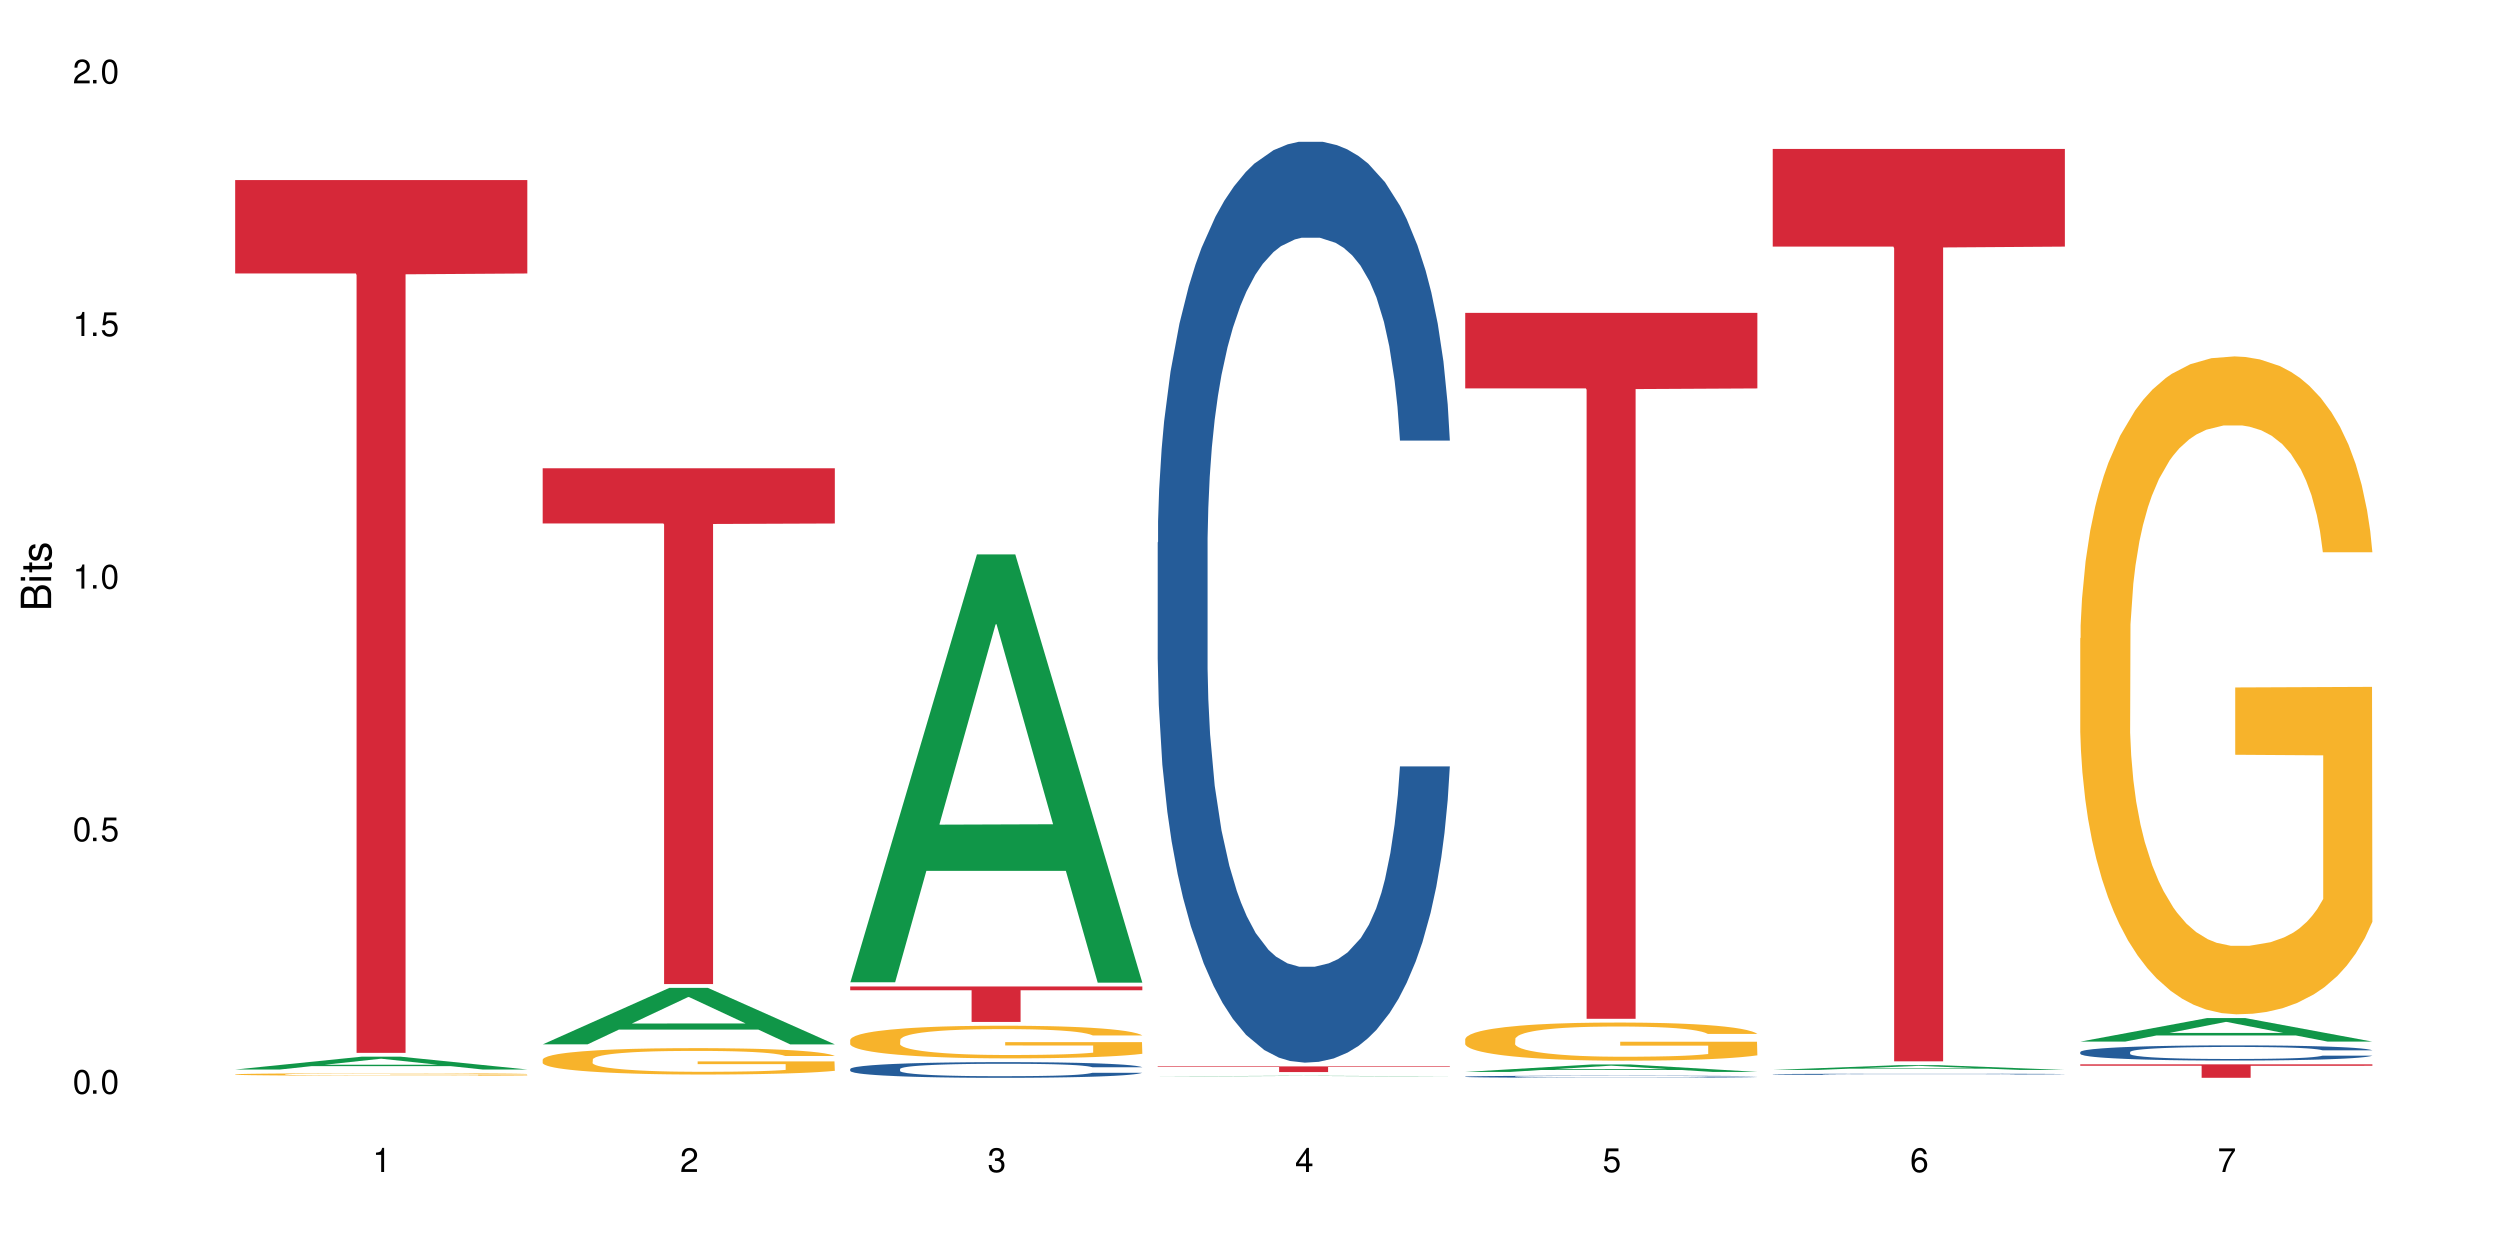 <?xml version="1.0" encoding="UTF-8"?>
<svg xmlns="http://www.w3.org/2000/svg" xmlns:xlink="http://www.w3.org/1999/xlink" width="720" height="360" viewBox="0 0 720 360">
<defs>
<g>
<g id="glyph-0-0">
</g>
<g id="glyph-0-1">
<path d="M 2.641 -6.938 C 2 -6.938 1.422 -6.656 1.078 -6.172 C 0.641 -5.562 0.406 -4.641 0.406 -3.359 C 0.406 -1.016 1.188 0.219 2.641 0.219 C 4.078 0.219 4.859 -1.016 4.859 -3.297 C 4.859 -4.641 4.656 -5.547 4.203 -6.172 C 3.844 -6.656 3.281 -6.938 2.641 -6.938 Z M 2.641 -6.188 C 3.547 -6.188 4 -5.25 4 -3.375 C 4 -1.406 3.562 -0.484 2.625 -0.484 C 1.734 -0.484 1.281 -1.438 1.281 -3.344 C 1.281 -5.25 1.734 -6.188 2.641 -6.188 Z M 2.641 -6.188 "/>
</g>
<g id="glyph-0-2">
<path d="M 1.828 -1 L 0.828 -1 L 0.828 0 L 1.828 0 Z M 1.828 -1 "/>
</g>
<g id="glyph-0-3">
<path d="M 4.562 -6.797 L 1.062 -6.797 L 0.547 -3.094 L 1.328 -3.094 C 1.719 -3.562 2.047 -3.734 2.578 -3.734 C 3.484 -3.734 4.062 -3.109 4.062 -2.094 C 4.062 -1.125 3.484 -0.531 2.578 -0.531 C 1.828 -0.531 1.375 -0.906 1.188 -1.672 L 0.328 -1.672 C 0.453 -1.109 0.547 -0.844 0.75 -0.594 C 1.125 -0.078 1.828 0.219 2.594 0.219 C 3.969 0.219 4.922 -0.781 4.922 -2.219 C 4.922 -3.562 4.031 -4.484 2.719 -4.484 C 2.25 -4.484 1.859 -4.359 1.469 -4.062 L 1.734 -5.969 L 4.562 -5.969 Z M 4.562 -6.797 "/>
</g>
<g id="glyph-0-4">
<path d="M 2.484 -4.938 L 2.484 0 L 3.328 0 L 3.328 -6.938 L 2.766 -6.938 C 2.469 -5.875 2.281 -5.734 0.984 -5.562 L 0.984 -4.938 Z M 2.484 -4.938 "/>
</g>
<g id="glyph-0-5">
<path d="M 4.859 -0.828 L 1.281 -0.828 C 1.359 -1.406 1.672 -1.781 2.5 -2.281 L 3.469 -2.828 C 4.406 -3.344 4.906 -4.062 4.906 -4.906 C 4.906 -5.484 4.672 -6.031 4.266 -6.406 C 3.859 -6.766 3.375 -6.938 2.719 -6.938 C 1.859 -6.938 1.219 -6.625 0.844 -6.031 C 0.609 -5.672 0.5 -5.234 0.484 -4.531 L 1.328 -4.531 C 1.359 -5.016 1.406 -5.281 1.531 -5.516 C 1.75 -5.938 2.188 -6.203 2.703 -6.203 C 3.469 -6.203 4.031 -5.641 4.031 -4.891 C 4.031 -4.344 3.719 -3.859 3.125 -3.516 L 2.234 -3 C 0.812 -2.172 0.406 -1.531 0.328 -0.016 L 4.859 -0.016 Z M 4.859 -0.828 "/>
</g>
<g id="glyph-0-6">
<path d="M 2.125 -3.188 L 2.578 -3.188 C 3.5 -3.188 3.984 -2.766 3.984 -1.922 C 3.984 -1.062 3.469 -0.531 2.594 -0.531 C 1.656 -0.531 1.203 -1 1.156 -2.016 L 0.312 -2.016 C 0.344 -1.453 0.438 -1.094 0.609 -0.781 C 0.953 -0.109 1.625 0.219 2.547 0.219 C 3.953 0.219 4.859 -0.625 4.859 -1.938 C 4.859 -2.828 4.516 -3.297 3.703 -3.594 C 4.344 -3.844 4.656 -4.328 4.656 -5.031 C 4.656 -6.219 3.875 -6.938 2.578 -6.938 C 1.203 -6.938 0.484 -6.172 0.453 -4.703 L 1.297 -4.703 C 1.312 -5.125 1.344 -5.359 1.453 -5.578 C 1.641 -5.969 2.062 -6.203 2.594 -6.203 C 3.344 -6.203 3.797 -5.75 3.797 -5 C 3.797 -4.516 3.609 -4.219 3.25 -4.047 C 3.016 -3.953 2.703 -3.922 2.125 -3.906 Z M 2.125 -3.188 "/>
</g>
<g id="glyph-0-7">
<path d="M 3.141 -1.672 L 3.141 0 L 3.984 0 L 3.984 -1.672 L 4.984 -1.672 L 4.984 -2.438 L 3.984 -2.438 L 3.984 -6.938 L 3.359 -6.938 L 0.266 -2.578 L 0.266 -1.672 Z M 3.141 -2.438 L 1 -2.438 L 3.141 -5.5 Z M 3.141 -2.438 "/>
</g>
<g id="glyph-0-8">
<path d="M 4.781 -5.125 C 4.609 -6.266 3.891 -6.938 2.844 -6.938 C 2.094 -6.938 1.422 -6.578 1.031 -5.953 C 0.594 -5.266 0.406 -4.422 0.406 -3.172 C 0.406 -2 0.578 -1.25 0.984 -0.641 C 1.359 -0.078 1.953 0.219 2.703 0.219 C 3.984 0.219 4.922 -0.75 4.922 -2.094 C 4.922 -3.375 4.062 -4.281 2.844 -4.281 C 2.172 -4.281 1.641 -4.031 1.281 -3.516 C 1.281 -5.234 1.828 -6.188 2.797 -6.188 C 3.391 -6.188 3.797 -5.797 3.938 -5.125 Z M 2.734 -3.531 C 3.547 -3.531 4.062 -2.953 4.062 -2.031 C 4.062 -1.156 3.484 -0.531 2.703 -0.531 C 1.922 -0.531 1.328 -1.188 1.328 -2.078 C 1.328 -2.938 1.906 -3.531 2.734 -3.531 Z M 2.734 -3.531 "/>
</g>
<g id="glyph-0-9">
<path d="M 4.984 -6.797 L 0.438 -6.797 L 0.438 -5.969 L 4.109 -5.969 C 2.5 -3.656 1.828 -2.234 1.328 0 L 2.219 0 C 2.594 -2.172 3.453 -4.047 4.984 -6.094 Z M 4.984 -6.797 "/>
</g>
<g id="glyph-1-0">
</g>
<g id="glyph-1-1">
<path d="M 0 -0.953 L 0 -4.891 C 0 -5.719 -0.234 -6.344 -0.734 -6.797 C -1.188 -7.234 -1.812 -7.469 -2.5 -7.469 C -3.547 -7.469 -4.188 -7 -4.625 -5.875 C -4.984 -6.688 -5.625 -7.094 -6.531 -7.094 C -7.172 -7.094 -7.734 -6.859 -8.141 -6.391 C -8.562 -5.922 -8.75 -5.344 -8.75 -4.5 L -8.75 -0.953 Z M -4.984 -2.062 L -7.766 -2.062 L -7.766 -4.219 C -7.766 -4.844 -7.688 -5.203 -7.453 -5.5 C -7.219 -5.812 -6.859 -5.969 -6.375 -5.969 C -5.891 -5.969 -5.531 -5.812 -5.297 -5.5 C -5.062 -5.203 -4.984 -4.844 -4.984 -4.219 Z M -0.984 -2.062 L -4 -2.062 L -4 -4.781 C -4 -5.766 -3.438 -6.359 -2.484 -6.359 C -1.547 -6.359 -0.984 -5.766 -0.984 -4.781 Z M -0.984 -2.062 "/>
</g>
<g id="glyph-1-2">
<path d="M -6.281 -1.797 L -6.281 -0.797 L 0 -0.797 L 0 -1.797 Z M -8.75 -1.797 L -8.75 -0.797 L -7.484 -0.797 L -7.484 -1.797 Z M -8.75 -1.797 "/>
</g>
<g id="glyph-1-3">
<path d="M -6.281 -3.047 L -6.281 -2.016 L -8.016 -2.016 L -8.016 -1.016 L -6.281 -1.016 L -6.281 -0.172 L -5.469 -0.172 L -5.469 -1.016 L -0.719 -1.016 C -0.078 -1.016 0.281 -1.453 0.281 -2.234 C 0.281 -2.5 0.25 -2.719 0.188 -3.047 L -0.641 -3.047 C -0.609 -2.906 -0.594 -2.766 -0.594 -2.562 C -0.594 -2.141 -0.719 -2.016 -1.156 -2.016 L -5.469 -2.016 L -5.469 -3.047 Z M -6.281 -3.047 "/>
</g>
<g id="glyph-1-4">
<path d="M -4.531 -5.25 C -5.766 -5.25 -6.469 -4.422 -6.469 -2.969 C -6.469 -1.516 -5.719 -0.562 -4.547 -0.562 C -3.562 -0.562 -3.094 -1.062 -2.734 -2.562 L -2.516 -3.484 C -2.344 -4.188 -2.094 -4.469 -1.641 -4.469 C -1.047 -4.469 -0.641 -3.875 -0.641 -3 C -0.641 -2.453 -0.797 -2 -1.062 -1.75 C -1.25 -1.594 -1.422 -1.531 -1.875 -1.469 L -1.875 -0.406 C -0.422 -0.453 0.281 -1.266 0.281 -2.922 C 0.281 -4.5 -0.5 -5.516 -1.719 -5.516 C -2.656 -5.516 -3.172 -4.984 -3.469 -3.734 L -3.703 -2.766 C -3.891 -1.953 -4.156 -1.609 -4.594 -1.609 C -5.188 -1.609 -5.547 -2.125 -5.547 -2.938 C -5.547 -3.75 -5.203 -4.172 -4.531 -4.203 Z M -4.531 -5.25 "/>
</g>
</g>
</defs>
<rect x="-72" y="-36" width="864" height="432" fill="rgb(100%, 100%, 100%)" fill-opacity="1"/>
<path fill-rule="nonzero" fill="rgb(6.275%, 58.824%, 28.235%)" fill-opacity="1" d="M 67.73 308.016 L 67.82 308.016 L 104.227 304.316 L 115.281 304.316 L 151.867 308.02 L 139.012 308.02 L 129.844 307.055 L 89.664 307.055 L 80.676 308.016 L 67.73 308.016 L 93.527 306.652 L 126.156 306.652 L 109.887 304.922 L 109.707 304.918 L 109.527 304.93 L 93.438 306.652 L 93.527 306.652 Z M 67.73 308.016 "/>
<path fill-rule="nonzero" fill="rgb(96.863%, 70.196%, 16.863%)" fill-opacity="1" d="M 67.73 309.41 L 67.832 309.406 L 67.832 309.395 L 68.242 309.367 L 69.27 309.324 L 70.605 309.293 L 72.039 309.266 L 72.965 309.254 L 74.504 309.234 L 75.836 309.219 L 79.223 309.188 L 83.531 309.16 L 85.891 309.148 L 88.559 309.141 L 92.355 309.125 L 94.102 309.121 L 99.438 309.113 L 105.488 309.105 L 112.16 309.102 L 115.238 309.105 L 119.441 309.105 L 125.188 309.113 L 128.473 309.121 L 131.039 309.125 L 133.707 309.137 L 136.988 309.148 L 140.066 309.164 L 142.527 309.18 L 144.992 309.199 L 147.043 309.219 L 148.789 309.242 L 150.328 309.27 L 151.25 309.293 L 151.867 309.316 L 137.605 309.316 L 136.785 309.293 L 135.859 309.273 L 134.32 309.254 L 132.781 309.238 L 131.242 309.227 L 128.371 309.207 L 125.906 309.199 L 122.828 309.188 L 119.855 309.184 L 116.469 309.18 L 108.977 309.18 L 104.055 309.184 L 101.18 309.188 L 99.129 309.191 L 96.254 309.203 L 94.512 309.211 L 93.484 309.215 L 90.406 309.234 L 88.355 309.254 L 87.227 309.266 L 85.789 309.285 L 84.762 309.305 L 83.633 309.328 L 83.02 309.348 L 82.199 309.395 L 82.094 309.512 L 82.402 309.535 L 83.02 309.562 L 83.84 309.586 L 85.07 309.609 L 86.301 309.629 L 88.457 309.652 L 90.305 309.672 L 91.742 309.684 L 94.512 309.699 L 95.641 309.707 L 98.309 309.719 L 101.078 309.727 L 104.465 309.734 L 107.027 309.738 L 111.133 309.742 L 116.363 309.742 L 122.52 309.738 L 126.422 309.73 L 129.09 309.727 L 130.832 309.723 L 132.988 309.715 L 134.527 309.707 L 135.961 309.703 L 137.707 309.691 L 137.707 309.535 L 112.363 309.535 L 112.363 309.461 L 151.762 309.461 L 151.867 309.715 L 149.711 309.734 L 147.043 309.75 L 144.48 309.762 L 141.812 309.773 L 138.016 309.785 L 134.938 309.793 L 130.215 309.805 L 125.906 309.809 L 121.395 309.812 L 117.391 309.816 L 112.672 309.816 L 108.465 309.812 L 103.949 309.809 L 100.359 309.805 L 97.074 309.797 L 93.793 309.789 L 89.688 309.777 L 87.02 309.766 L 81.48 309.734 L 79.016 309.719 L 75.734 309.688 L 73.988 309.668 L 72.348 309.648 L 71.117 309.625 L 69.988 309.605 L 69.168 309.582 L 68.348 309.555 L 67.938 309.531 L 67.73 309.508 Z M 67.73 309.41 "/>
<path fill-rule="nonzero" fill="rgb(83.922%, 15.686%, 22.353%)" fill-opacity="1" d="M 67.73 51.855 L 151.867 51.855 L 151.867 78.762 L 116.801 79 L 116.801 303.234 L 102.695 303.234 L 102.695 79.234 L 102.488 78.762 L 67.73 78.762 Z M 67.73 51.855 "/>
<path fill-rule="nonzero" fill="rgb(6.275%, 58.824%, 28.235%)" fill-opacity="1" d="M 156.293 300.766 L 156.383 300.75 L 192.789 284.5 L 203.844 284.5 L 240.43 300.781 L 227.574 300.781 L 218.406 296.531 L 178.227 296.531 L 169.238 300.766 L 156.293 300.766 L 182.094 294.773 L 214.723 294.758 L 198.453 287.16 L 198.273 287.145 L 198.094 287.191 L 182.004 294.758 L 182.094 294.773 Z M 156.293 300.766 "/>
<path fill-rule="nonzero" fill="rgb(96.863%, 70.196%, 16.863%)" fill-opacity="1" d="M 156.293 305.121 L 156.398 305.113 L 156.398 304.973 L 156.809 304.66 L 157.832 304.23 L 159.168 303.879 L 160.605 303.598 L 161.527 303.453 L 163.066 303.246 L 164.398 303.094 L 167.785 302.781 L 172.094 302.488 L 174.457 302.363 L 177.121 302.246 L 180.918 302.113 L 182.664 302.066 L 188 301.953 L 194.051 301.887 L 200.723 301.863 L 203.801 301.871 L 208.008 301.898 L 213.754 301.977 L 217.035 302.043 L 219.602 302.113 L 222.27 302.203 L 225.551 302.344 L 228.629 302.508 L 231.094 302.676 L 233.555 302.883 L 235.605 303.105 L 237.352 303.348 L 238.891 303.641 L 239.812 303.883 L 240.43 304.125 L 226.168 304.125 L 225.348 303.883 L 224.422 303.695 L 222.883 303.469 L 221.344 303.301 L 219.805 303.168 L 216.934 302.988 L 214.473 302.879 L 211.395 302.781 L 208.418 302.719 L 205.031 302.676 L 202.98 302.664 L 197.543 302.664 L 192.617 302.711 L 189.742 302.766 L 187.691 302.82 L 184.816 302.926 L 183.074 303.008 L 182.047 303.066 L 178.969 303.281 L 176.918 303.473 L 175.789 303.605 L 174.352 303.816 L 173.328 304 L 172.199 304.281 L 171.582 304.488 L 170.762 304.961 L 170.66 306.207 L 170.965 306.473 L 171.582 306.758 L 172.402 307.008 L 173.633 307.27 L 174.867 307.473 L 177.02 307.742 L 178.867 307.922 L 180.305 308.043 L 183.074 308.23 L 184.203 308.293 L 186.871 308.418 L 189.641 308.512 L 193.027 308.598 L 195.59 308.637 L 199.695 308.672 L 204.93 308.672 L 211.086 308.633 L 214.984 308.574 L 217.652 308.52 L 219.395 308.473 L 221.551 308.395 L 223.09 308.324 L 224.527 308.25 L 226.27 308.133 L 226.27 306.473 L 200.926 306.465 L 200.926 305.688 L 240.328 305.68 L 240.43 308.395 L 238.273 308.582 L 235.605 308.762 L 233.043 308.902 L 230.375 309.02 L 226.578 309.152 L 223.5 309.234 L 218.781 309.332 L 214.473 309.395 L 209.957 309.438 L 205.953 309.457 L 201.234 309.465 L 197.027 309.449 L 192.512 309.41 L 188.922 309.352 L 185.641 309.285 L 182.355 309.191 L 178.25 309.047 L 175.582 308.93 L 172.812 308.785 L 170.043 308.609 L 167.582 308.422 L 165.938 308.277 L 164.297 308.109 L 162.555 307.902 L 160.91 307.668 L 159.68 307.453 L 158.551 307.207 L 157.73 306.98 L 156.91 306.668 L 156.5 306.418 L 156.293 306.203 Z M 156.293 305.121 "/>
<path fill-rule="nonzero" fill="rgb(83.922%, 15.686%, 22.353%)" fill-opacity="1" d="M 156.293 134.863 L 240.43 134.863 L 240.43 150.766 L 205.363 150.906 L 205.363 283.418 L 191.258 283.418 L 191.258 151.043 L 191.051 150.766 L 156.293 150.766 Z M 156.293 134.863 "/>
<path fill-rule="nonzero" fill="rgb(6.275%, 58.824%, 28.235%)" fill-opacity="1" d="M 244.859 282.895 L 244.949 282.781 L 281.352 159.676 L 292.41 159.676 L 328.992 283.012 L 316.141 283.012 L 306.969 250.816 L 266.789 250.816 L 257.801 282.895 L 244.859 282.895 L 270.656 237.5 L 303.285 237.383 L 287.016 179.828 L 286.836 179.711 L 286.656 180.059 L 270.566 237.383 L 270.656 237.5 Z M 244.859 282.895 "/>
<path fill-rule="nonzero" fill="rgb(14.51%, 36.078%, 60%)" fill-opacity="1" d="M 244.859 307.863 L 244.961 307.859 L 244.961 307.762 L 245.27 307.602 L 245.988 307.406 L 246.703 307.27 L 248.551 307.027 L 251.117 306.789 L 253.785 306.609 L 255.734 306.5 L 257.477 306.418 L 261.48 306.266 L 264.043 306.188 L 266.816 306.117 L 270.199 306.047 L 272.664 306.008 L 278.203 305.941 L 282.309 305.91 L 285.488 305.898 L 292.363 305.898 L 296.469 305.914 L 299.441 305.938 L 302.727 305.969 L 305.496 306.008 L 310.32 306.098 L 314.629 306.211 L 316.578 306.277 L 319.656 306.406 L 322.016 306.531 L 323.656 306.637 L 325.504 306.789 L 327.145 306.977 L 328.379 307.188 L 328.992 307.363 L 314.629 307.363 L 313.91 307.199 L 313.09 307.07 L 311.551 306.902 L 310.012 306.781 L 307.855 306.664 L 305.906 306.586 L 303.238 306.504 L 300.879 306.457 L 298.418 306.418 L 296.059 306.395 L 291.543 306.371 L 286.309 306.371 L 284.359 306.379 L 280.359 306.41 L 278.203 306.441 L 275.125 306.496 L 272.973 306.551 L 270.406 306.633 L 268.66 306.703 L 266.508 306.812 L 264.969 306.906 L 263.223 307.043 L 262.199 307.145 L 261.273 307.262 L 260.453 307.398 L 259.84 307.543 L 259.426 307.695 L 259.223 307.844 L 259.223 308.484 L 259.426 308.633 L 259.941 308.805 L 261.273 309.055 L 263.223 309.273 L 265.48 309.449 L 267.637 309.57 L 268.867 309.629 L 270.508 309.695 L 273.074 309.777 L 276.77 309.859 L 278.922 309.895 L 282.207 309.926 L 285.59 309.941 L 290.105 309.941 L 294.109 309.926 L 296.773 309.906 L 299.547 309.875 L 303.344 309.805 L 305.703 309.738 L 307.754 309.66 L 309.293 309.582 L 310.32 309.516 L 311.859 309.387 L 313.09 309.246 L 314.012 309.102 L 314.629 308.961 L 328.992 308.961 L 328.379 309.125 L 327.453 309.289 L 326.531 309.406 L 325.094 309.551 L 323.453 309.68 L 321.094 309.824 L 319.145 309.918 L 316.578 310.023 L 314.219 310.102 L 311.652 310.172 L 307.855 310.254 L 305.395 310.293 L 302.727 310.332 L 299.547 310.363 L 295.543 310.395 L 291.234 310.41 L 287.234 310.414 L 282.926 310.406 L 279.742 310.391 L 275.535 310.352 L 270.305 310.277 L 266.508 310.199 L 263.531 310.121 L 260.965 310.039 L 258.094 309.926 L 254.398 309.746 L 252.145 309.605 L 250.605 309.488 L 248.859 309.328 L 247.629 309.184 L 246.191 308.953 L 245.164 308.66 L 244.859 308.434 Z M 244.859 307.863 "/>
<path fill-rule="nonzero" fill="rgb(96.863%, 70.196%, 16.863%)" fill-opacity="1" d="M 244.859 299.438 L 244.961 299.426 L 244.961 299.254 L 245.371 298.867 L 246.398 298.336 L 247.73 297.898 L 249.168 297.555 L 250.09 297.375 L 251.629 297.113 L 252.965 296.926 L 256.348 296.539 L 260.66 296.18 L 263.02 296.023 L 265.688 295.879 L 269.484 295.715 L 271.227 295.652 L 276.562 295.516 L 282.617 295.43 L 289.285 295.406 L 292.363 295.414 L 296.57 295.449 L 302.316 295.543 L 305.598 295.629 L 308.164 295.715 L 310.832 295.824 L 314.117 295.996 L 317.195 296.203 L 319.656 296.41 L 322.117 296.668 L 324.172 296.941 L 325.914 297.246 L 327.453 297.605 L 328.379 297.906 L 328.992 298.207 L 314.73 298.207 L 313.91 297.906 L 312.988 297.676 L 311.449 297.391 L 309.91 297.184 L 308.371 297.02 L 305.496 296.797 L 303.035 296.66 L 299.957 296.539 L 296.98 296.461 L 293.594 296.41 L 291.543 296.395 L 286.105 296.395 L 281.18 296.453 L 278.309 296.523 L 276.254 296.59 L 273.383 296.719 L 271.637 296.824 L 270.613 296.891 L 267.535 297.156 L 265.48 297.398 L 264.352 297.562 L 262.918 297.82 L 261.891 298.051 L 260.762 298.395 L 260.145 298.652 L 259.324 299.238 L 259.223 300.785 L 259.531 301.113 L 260.145 301.465 L 260.965 301.773 L 262.199 302.102 L 263.43 302.352 L 265.582 302.684 L 267.43 302.91 L 268.867 303.055 L 271.637 303.285 L 272.766 303.363 L 275.434 303.52 L 278.203 303.641 L 281.59 303.742 L 284.156 303.793 L 288.258 303.836 L 293.492 303.836 L 299.648 303.785 L 303.547 303.715 L 306.215 303.648 L 307.961 303.586 L 310.113 303.492 L 311.652 303.406 L 313.09 303.312 L 314.832 303.168 L 314.832 301.113 L 289.492 301.102 L 289.492 300.141 L 328.891 300.133 L 328.992 303.492 L 326.84 303.727 L 324.172 303.949 L 321.605 304.121 L 318.938 304.266 L 315.141 304.43 L 312.062 304.531 L 307.344 304.652 L 303.035 304.73 L 298.52 304.781 L 294.52 304.809 L 289.797 304.816 L 285.59 304.801 L 281.078 304.746 L 277.484 304.68 L 274.203 304.594 L 270.918 304.48 L 266.816 304.301 L 264.148 304.156 L 261.379 303.973 L 258.605 303.758 L 256.145 303.527 L 254.504 303.348 L 252.859 303.141 L 251.117 302.883 L 249.477 302.59 L 248.242 302.324 L 247.113 302.023 L 246.293 301.738 L 245.473 301.352 L 245.062 301.043 L 244.859 300.777 Z M 244.859 299.438 "/>
<path fill-rule="nonzero" fill="rgb(83.922%, 15.686%, 22.353%)" fill-opacity="1" d="M 244.859 284.094 L 328.992 284.094 L 328.992 285.188 L 293.93 285.199 L 293.93 294.32 L 279.82 294.32 L 279.82 285.207 L 279.617 285.188 L 244.859 285.188 Z M 244.859 284.094 "/>
<path fill-rule="nonzero" fill="rgb(6.275%, 58.824%, 28.235%)" fill-opacity="1" d="M 333.422 309.996 L 333.512 309.996 L 369.914 309.832 L 380.973 309.832 L 417.555 309.996 L 404.703 309.996 L 395.535 309.953 L 355.355 309.953 L 346.363 309.996 L 333.422 309.996 L 359.219 309.938 L 391.848 309.938 L 375.578 309.859 L 375.219 309.859 L 359.129 309.938 L 359.219 309.938 Z M 333.422 309.996 "/>
<path fill-rule="nonzero" fill="rgb(14.51%, 36.078%, 60%)" fill-opacity="1" d="M 333.422 156.227 L 333.523 155.984 L 333.523 150.168 L 333.832 140.953 L 334.551 129.316 L 335.27 121.316 L 337.113 107.016 L 339.68 93.195 L 342.348 82.527 L 344.297 76.227 L 346.043 71.375 L 350.043 62.406 L 352.609 57.801 L 355.379 53.68 L 358.766 49.559 L 361.227 47.133 L 366.766 43.254 L 370.871 41.559 L 374.051 40.832 L 380.926 40.832 L 385.031 41.801 L 388.008 43.012 L 391.289 44.953 L 394.059 47.133 L 398.883 52.469 L 403.191 59.254 L 405.141 63.133 L 408.219 70.648 L 410.578 77.922 L 412.223 84.227 L 414.066 93.195 L 415.711 104.105 L 416.941 116.469 L 417.555 126.895 L 403.191 126.895 L 402.473 117.195 L 401.652 109.68 L 400.113 99.742 L 398.574 92.711 L 396.422 85.68 L 394.469 81.074 L 391.805 76.469 L 389.441 73.559 L 386.98 71.375 L 384.621 69.922 L 380.105 68.469 L 374.875 68.469 L 372.922 68.953 L 368.922 70.891 L 366.766 72.59 L 363.688 75.984 L 361.535 79.133 L 358.969 83.984 L 357.227 88.105 L 355.07 94.406 L 353.531 99.984 L 351.789 107.984 L 350.762 114.043 L 349.836 120.832 L 349.016 128.832 L 348.402 137.316 L 347.992 146.289 L 347.785 155.016 L 347.785 192.59 L 347.992 201.32 L 348.504 211.5 L 349.836 226.289 L 351.789 239.137 L 354.043 249.32 L 356.199 256.594 L 357.43 259.988 L 359.07 263.867 L 361.637 268.715 L 365.332 273.562 L 367.484 275.504 L 370.77 277.441 L 374.156 278.41 L 378.668 278.41 L 382.672 277.441 L 385.34 276.23 L 388.109 274.289 L 391.906 270.168 L 394.266 266.289 L 396.316 261.684 L 397.855 257.078 L 398.883 253.199 L 400.422 245.684 L 401.652 237.441 L 402.578 228.957 L 403.191 220.715 L 417.555 220.715 L 416.941 230.41 L 416.016 239.863 L 415.094 246.895 L 413.656 255.379 L 412.016 262.895 L 409.656 271.379 L 407.707 276.957 L 405.141 283.016 L 402.781 287.625 L 400.215 291.746 L 396.422 296.594 L 393.957 299.02 L 391.289 301.199 L 388.109 303.141 L 384.109 304.836 L 379.797 305.805 L 375.797 306.047 L 371.488 305.562 L 368.305 304.594 L 364.102 302.41 L 358.867 298.047 L 355.07 293.441 L 352.094 288.836 L 349.531 283.988 L 346.656 277.441 L 342.965 266.773 L 340.707 258.531 L 339.168 251.742 L 337.422 242.289 L 336.191 233.805 L 334.754 220.227 L 333.73 203.016 L 333.422 189.684 Z M 333.422 156.227 "/>
<path fill-rule="nonzero" fill="rgb(83.922%, 15.686%, 22.353%)" fill-opacity="1" d="M 333.422 307.129 L 417.555 307.129 L 417.555 307.305 L 382.492 307.305 L 382.492 308.75 L 368.383 308.75 L 368.383 307.309 L 368.18 307.305 L 333.422 307.305 Z M 333.422 307.129 "/>
<path fill-rule="nonzero" fill="rgb(6.275%, 58.824%, 28.235%)" fill-opacity="1" d="M 421.984 308.711 L 422.074 308.711 L 458.48 306.566 L 469.535 306.566 L 506.121 308.715 L 493.266 308.715 L 484.098 308.152 L 443.918 308.152 L 434.93 308.711 L 421.984 308.711 L 447.781 307.922 L 480.41 307.918 L 464.141 306.918 L 463.961 306.914 L 463.781 306.922 L 447.691 307.918 L 447.781 307.922 Z M 421.984 308.711 "/>
<path fill-rule="nonzero" fill="rgb(14.51%, 36.078%, 60%)" fill-opacity="1" d="M 421.984 310.066 L 422.086 310.062 L 422.086 310.051 L 422.395 310.027 L 423.113 310.004 L 423.832 309.984 L 425.68 309.949 L 428.242 309.918 L 430.91 309.895 L 432.859 309.879 L 434.605 309.867 L 438.605 309.848 L 441.172 309.836 L 443.941 309.824 L 447.328 309.816 L 449.789 309.812 L 455.332 309.801 L 459.434 309.797 L 473.594 309.797 L 476.57 309.801 L 479.852 309.805 L 482.625 309.812 L 487.445 309.824 L 491.754 309.84 L 493.703 309.848 L 496.781 309.867 L 499.145 309.883 L 500.785 309.898 L 502.633 309.918 L 504.273 309.941 L 505.504 309.973 L 506.121 309.996 L 491.754 309.996 L 491.035 309.973 L 490.215 309.957 L 488.676 309.934 L 487.137 309.918 L 484.984 309.898 L 483.035 309.891 L 480.367 309.879 L 478.008 309.871 L 475.543 309.867 L 473.184 309.863 L 468.668 309.859 L 463.438 309.859 L 461.488 309.863 L 457.484 309.867 L 455.332 309.871 L 452.254 309.879 L 450.098 309.887 L 447.531 309.895 L 445.789 309.906 L 443.633 309.922 L 442.094 309.934 L 440.352 309.953 L 439.324 309.965 L 438.402 309.98 L 437.582 310 L 436.965 310.02 L 436.555 310.043 L 436.348 310.062 L 436.348 310.148 L 436.555 310.168 L 437.066 310.195 L 438.402 310.227 L 440.352 310.258 L 442.609 310.281 L 444.762 310.297 L 445.992 310.305 L 447.637 310.316 L 450.199 310.328 L 453.895 310.34 L 456.051 310.344 L 459.332 310.348 L 471.234 310.348 L 473.902 310.344 L 476.672 310.34 L 480.469 310.332 L 482.828 310.32 L 484.879 310.309 L 486.418 310.301 L 487.445 310.289 L 488.984 310.273 L 490.215 310.254 L 491.141 310.234 L 491.754 310.215 L 506.121 310.215 L 505.504 310.238 L 504.582 310.258 L 503.656 310.277 L 502.223 310.297 L 500.578 310.312 L 498.219 310.332 L 496.27 310.348 L 493.703 310.359 L 491.344 310.371 L 488.781 310.379 L 484.984 310.391 L 482.52 310.398 L 479.852 310.402 L 476.672 310.406 L 472.672 310.41 L 468.363 310.414 L 460.051 310.414 L 456.871 310.41 L 452.664 310.406 L 447.43 310.395 L 443.633 310.383 L 440.66 310.375 L 438.094 310.363 L 435.219 310.348 L 431.527 310.32 L 429.27 310.305 L 427.73 310.289 L 425.984 310.266 L 424.754 310.246 L 423.32 310.215 L 422.293 310.172 L 421.984 310.145 Z M 421.984 310.066 "/>
<path fill-rule="nonzero" fill="rgb(96.863%, 70.196%, 16.863%)" fill-opacity="1" d="M 421.984 299.199 L 422.086 299.188 L 422.086 298.988 L 422.496 298.535 L 423.523 297.914 L 424.859 297.402 L 426.293 297 L 427.219 296.789 L 428.758 296.488 L 430.09 296.27 L 433.477 295.816 L 437.785 295.395 L 440.145 295.215 L 442.812 295.043 L 446.609 294.855 L 448.355 294.785 L 453.688 294.621 L 459.742 294.523 L 466.41 294.492 L 469.488 294.504 L 473.695 294.543 L 479.441 294.652 L 482.727 294.754 L 485.293 294.855 L 487.957 294.984 L 491.242 295.184 L 494.32 295.426 L 496.781 295.668 L 499.246 295.969 L 501.297 296.289 L 503.043 296.641 L 504.582 297.062 L 505.504 297.414 L 506.121 297.766 L 491.859 297.766 L 491.035 297.414 L 490.113 297.141 L 488.574 296.812 L 487.035 296.57 L 485.496 296.379 L 482.625 296.117 L 480.16 295.957 L 477.082 295.816 L 474.105 295.727 L 470.723 295.668 L 468.668 295.645 L 463.23 295.645 L 458.305 295.715 L 455.434 295.797 L 453.383 295.879 L 450.508 296.027 L 448.766 296.148 L 447.738 296.23 L 444.66 296.539 L 442.609 296.82 L 441.48 297.012 L 440.043 297.312 L 439.016 297.582 L 437.887 297.984 L 437.273 298.285 L 436.453 298.969 L 436.348 300.773 L 436.656 301.156 L 437.273 301.566 L 438.094 301.93 L 439.324 302.312 L 440.555 302.602 L 442.711 302.992 L 444.559 303.254 L 445.992 303.426 L 448.766 303.695 L 449.895 303.785 L 452.562 303.969 L 455.332 304.109 L 458.715 304.227 L 461.281 304.289 L 465.387 304.34 L 470.617 304.34 L 476.773 304.277 L 480.676 304.199 L 483.34 304.117 L 485.086 304.047 L 487.242 303.938 L 488.781 303.836 L 490.215 303.727 L 491.961 303.555 L 491.961 301.156 L 466.617 301.148 L 466.617 300.023 L 506.016 300.012 L 506.121 303.938 L 503.965 304.207 L 501.297 304.469 L 498.73 304.668 L 496.066 304.84 L 492.27 305.031 L 489.191 305.152 L 484.469 305.293 L 480.16 305.383 L 475.645 305.441 L 471.645 305.473 L 466.926 305.484 L 462.719 305.461 L 458.203 305.402 L 454.613 305.32 L 451.328 305.223 L 448.047 305.09 L 443.941 304.879 L 441.273 304.711 L 438.504 304.5 L 435.734 304.246 L 433.27 303.977 L 431.629 303.766 L 429.988 303.523 L 428.242 303.223 L 426.602 302.883 L 425.371 302.57 L 424.242 302.219 L 423.422 301.891 L 422.602 301.438 L 422.191 301.078 L 421.984 300.766 Z M 421.984 299.199 "/>
<path fill-rule="nonzero" fill="rgb(83.922%, 15.686%, 22.353%)" fill-opacity="1" d="M 421.984 90.102 L 506.121 90.102 L 506.121 111.867 L 471.055 112.055 L 471.055 293.41 L 456.945 293.41 L 456.945 112.246 L 456.742 111.867 L 421.984 111.867 Z M 421.984 90.102 "/>
<path fill-rule="nonzero" fill="rgb(6.275%, 58.824%, 28.235%)" fill-opacity="1" d="M 510.547 308.145 L 510.637 308.141 L 547.043 306.75 L 558.098 306.75 L 594.684 308.145 L 581.828 308.145 L 572.66 307.781 L 532.48 307.781 L 523.492 308.145 L 510.547 308.145 L 536.348 307.629 L 568.977 307.629 L 552.707 306.98 L 552.527 306.977 L 552.348 306.98 L 536.258 307.629 L 536.348 307.629 Z M 510.547 308.145 "/>
<path fill-rule="nonzero" fill="rgb(14.51%, 36.078%, 60%)" fill-opacity="1" d="M 510.547 309.383 L 510.652 309.383 L 510.652 309.375 L 510.957 309.363 L 511.676 309.348 L 512.395 309.336 L 514.242 309.316 L 516.809 309.297 L 519.473 309.285 L 521.426 309.273 L 523.168 309.27 L 527.168 309.258 L 529.734 309.25 L 532.504 309.246 L 535.891 309.238 L 538.355 309.234 L 543.895 309.23 L 548 309.227 L 562.156 309.227 L 565.133 309.23 L 568.418 309.234 L 571.188 309.234 L 576.008 309.242 L 580.32 309.254 L 582.27 309.258 L 585.348 309.27 L 587.707 309.277 L 589.348 309.285 L 591.195 309.297 L 592.836 309.312 L 594.066 309.332 L 594.684 309.344 L 580.32 309.344 L 579.602 309.332 L 578.781 309.32 L 575.703 309.297 L 573.547 309.289 L 571.598 309.281 L 568.93 309.277 L 566.57 309.273 L 564.105 309.27 L 561.746 309.266 L 550.051 309.266 L 546.051 309.27 L 543.895 309.27 L 540.816 309.273 L 538.66 309.277 L 536.098 309.285 L 534.352 309.293 L 532.199 309.301 L 530.66 309.309 L 528.914 309.32 L 527.887 309.328 L 526.965 309.336 L 526.145 309.348 L 525.527 309.359 L 525.117 309.371 L 524.914 309.383 L 524.914 309.434 L 525.117 309.445 L 525.629 309.461 L 526.965 309.48 L 528.914 309.496 L 531.172 309.512 L 533.324 309.52 L 534.559 309.527 L 536.199 309.531 L 538.766 309.539 L 542.457 309.543 L 544.613 309.547 L 547.895 309.551 L 559.797 309.551 L 562.465 309.547 L 565.234 309.547 L 569.031 309.539 L 571.391 309.535 L 573.445 309.527 L 574.984 309.523 L 576.008 309.516 L 577.547 309.508 L 578.781 309.496 L 579.703 309.484 L 580.32 309.473 L 594.684 309.473 L 594.066 309.484 L 593.145 309.5 L 592.223 309.508 L 590.785 309.52 L 589.145 309.531 L 586.781 309.543 L 584.832 309.547 L 582.27 309.559 L 579.91 309.562 L 577.344 309.57 L 573.547 309.574 L 571.086 309.578 L 568.418 309.582 L 565.234 309.586 L 561.234 309.586 L 556.926 309.59 L 552.922 309.59 L 548.613 309.586 L 545.434 309.586 L 541.227 309.582 L 535.992 309.578 L 532.199 309.57 L 529.223 309.566 L 526.656 309.559 L 523.785 309.551 L 520.09 309.535 L 517.832 309.523 L 516.293 309.516 L 514.551 309.5 L 513.316 309.488 L 511.883 309.473 L 510.855 309.449 L 510.547 309.43 Z M 510.547 309.383 "/>
<path fill-rule="nonzero" fill="rgb(83.922%, 15.686%, 22.353%)" fill-opacity="1" d="M 510.547 42.895 L 594.684 42.895 L 594.684 71.023 L 559.617 71.27 L 559.617 305.668 L 545.512 305.668 L 545.512 71.516 L 545.305 71.023 L 510.547 71.023 Z M 510.547 42.895 "/>
<path fill-rule="nonzero" fill="rgb(6.275%, 58.824%, 28.235%)" fill-opacity="1" d="M 599.113 299.98 L 599.203 299.973 L 635.605 293.211 L 646.664 293.211 L 683.246 299.988 L 670.395 299.988 L 661.223 298.219 L 621.043 298.219 L 612.055 299.98 L 599.113 299.98 L 624.91 297.484 L 657.539 297.48 L 641.27 294.316 L 641.09 294.309 L 640.91 294.328 L 624.82 297.48 L 624.91 297.484 Z M 599.113 299.98 "/>
<path fill-rule="nonzero" fill="rgb(14.51%, 36.078%, 60%)" fill-opacity="1" d="M 599.113 302.973 L 599.215 302.969 L 599.215 302.871 L 599.523 302.719 L 600.238 302.527 L 600.957 302.395 L 602.805 302.16 L 605.371 301.934 L 608.039 301.758 L 609.988 301.652 L 611.73 301.574 L 615.734 301.426 L 618.297 301.348 L 621.07 301.281 L 624.453 301.215 L 626.918 301.172 L 632.457 301.109 L 636.562 301.082 L 639.742 301.07 L 646.617 301.07 L 650.723 301.086 L 653.695 301.105 L 656.98 301.137 L 659.75 301.172 L 664.574 301.262 L 668.883 301.375 L 670.832 301.438 L 673.91 301.562 L 676.27 301.68 L 677.91 301.785 L 679.758 301.934 L 681.398 302.113 L 682.633 302.316 L 683.246 302.488 L 668.883 302.488 L 668.164 302.328 L 667.344 302.203 L 665.805 302.039 L 664.266 301.926 L 662.109 301.809 L 660.16 301.734 L 657.492 301.656 L 655.133 301.609 L 652.672 301.574 L 650.312 301.551 L 645.797 301.523 L 640.562 301.523 L 638.613 301.531 L 634.613 301.566 L 632.457 301.594 L 629.379 301.648 L 627.227 301.699 L 624.66 301.781 L 622.914 301.848 L 620.762 301.953 L 619.223 302.043 L 617.477 302.176 L 616.453 302.277 L 615.527 302.387 L 614.707 302.52 L 614.09 302.66 L 613.68 302.809 L 613.477 302.953 L 613.477 303.57 L 613.68 303.715 L 614.195 303.883 L 615.527 304.125 L 617.477 304.34 L 619.734 304.508 L 621.891 304.625 L 623.121 304.684 L 624.762 304.746 L 627.328 304.824 L 631.02 304.906 L 633.176 304.938 L 636.461 304.969 L 639.844 304.984 L 644.359 304.984 L 648.359 304.969 L 651.027 304.949 L 653.801 304.918 L 657.594 304.848 L 659.957 304.785 L 662.008 304.711 L 663.547 304.633 L 664.574 304.57 L 666.113 304.445 L 667.344 304.309 L 668.266 304.172 L 668.883 304.035 L 683.246 304.035 L 682.633 304.195 L 681.707 304.352 L 680.785 304.465 L 679.348 304.605 L 677.707 304.73 L 675.348 304.871 L 673.398 304.961 L 670.832 305.062 L 668.473 305.137 L 665.906 305.207 L 662.109 305.285 L 659.648 305.324 L 656.98 305.359 L 653.801 305.395 L 649.797 305.422 L 645.488 305.438 L 641.488 305.441 L 637.176 305.434 L 633.996 305.418 L 629.789 305.383 L 624.559 305.309 L 620.762 305.234 L 617.785 305.156 L 615.219 305.078 L 612.348 304.969 L 608.652 304.793 L 606.395 304.656 L 604.855 304.547 L 603.113 304.391 L 601.883 304.25 L 600.445 304.027 L 599.418 303.742 L 599.113 303.523 Z M 599.113 302.973 "/>
<path fill-rule="nonzero" fill="rgb(96.863%, 70.196%, 16.863%)" fill-opacity="1" d="M 599.113 183.801 L 599.215 183.625 L 599.215 180.164 L 599.625 172.379 L 600.652 161.648 L 601.984 152.824 L 603.422 145.902 L 604.344 142.27 L 605.883 137.078 L 607.219 133.27 L 610.602 125.484 L 614.914 118.215 L 617.273 115.102 L 619.941 112.16 L 623.738 108.871 L 625.48 107.66 L 630.816 104.891 L 636.871 103.16 L 643.539 102.641 L 646.617 102.812 L 650.824 103.508 L 656.57 105.41 L 659.852 107.141 L 662.418 108.871 L 665.086 111.121 L 668.367 114.582 L 671.445 118.734 L 673.91 122.887 L 676.371 128.078 L 678.426 133.617 L 680.168 139.672 L 681.707 146.941 L 682.633 152.996 L 683.246 159.055 L 668.984 159.055 L 668.164 152.996 L 667.242 148.324 L 665.703 142.613 L 664.164 138.461 L 662.625 135.172 L 659.75 130.676 L 657.289 127.906 L 654.211 125.484 L 651.234 123.926 L 647.848 122.887 L 645.797 122.543 L 640.359 122.543 L 635.434 123.754 L 632.559 125.137 L 630.508 126.52 L 627.637 129.117 L 625.891 131.195 L 624.863 132.578 L 621.785 137.941 L 619.734 142.789 L 618.605 146.074 L 617.168 151.266 L 616.145 155.938 L 615.016 162.859 L 614.398 168.051 L 613.578 179.82 L 613.477 210.969 L 613.785 217.543 L 614.398 224.637 L 615.219 230.867 L 616.453 237.445 L 617.684 242.461 L 619.836 249.211 L 621.684 253.711 L 623.121 256.652 L 625.891 261.324 L 627.02 262.883 L 629.688 265.996 L 632.457 268.418 L 635.844 270.496 L 638.41 271.535 L 642.512 272.398 L 647.746 272.398 L 653.902 271.359 L 657.801 269.977 L 660.469 268.594 L 662.211 267.383 L 664.367 265.477 L 665.906 263.746 L 667.344 261.844 L 669.086 258.902 L 669.086 217.543 L 643.742 217.371 L 643.742 197.988 L 683.145 197.816 L 683.246 265.477 L 681.094 270.148 L 678.426 274.648 L 675.859 278.109 L 673.191 281.051 L 669.395 284.34 L 666.316 286.418 L 661.598 288.84 L 657.289 290.395 L 652.773 291.434 L 648.773 291.953 L 644.051 292.125 L 639.844 291.781 L 635.332 290.742 L 631.738 289.359 L 628.457 287.629 L 625.172 285.379 L 621.07 281.742 L 618.402 278.801 L 615.629 275.168 L 612.859 270.844 L 610.398 266.168 L 608.758 262.535 L 607.113 258.383 L 605.371 253.191 L 603.73 247.309 L 602.496 241.941 L 601.367 235.887 L 600.547 230.176 L 599.727 222.391 L 599.316 216.16 L 599.113 210.793 Z M 599.113 183.801 "/>
<path fill-rule="nonzero" fill="rgb(83.922%, 15.686%, 22.353%)" fill-opacity="1" d="M 599.113 306.523 L 683.246 306.523 L 683.246 306.941 L 648.184 306.945 L 648.184 310.414 L 634.074 310.414 L 634.074 306.949 L 633.871 306.941 L 599.113 306.941 Z M 599.113 306.523 "/>
<g fill="rgb(0%, 0%, 0%)" fill-opacity="1">
<use xlink:href="#glyph-0-1" x="20.965" y="314.993"/>
<use xlink:href="#glyph-0-2" x="25.965" y="314.993"/>
<use xlink:href="#glyph-0-1" x="28.965" y="314.993"/>
</g>
<g fill="rgb(0%, 0%, 0%)" fill-opacity="1">
<use xlink:href="#glyph-0-1" x="20.965" y="242.251"/>
<use xlink:href="#glyph-0-2" x="25.965" y="242.251"/>
<use xlink:href="#glyph-0-3" x="28.965" y="242.251"/>
</g>
<g fill="rgb(0%, 0%, 0%)" fill-opacity="1">
<use xlink:href="#glyph-0-4" x="20.965" y="169.509"/>
<use xlink:href="#glyph-0-2" x="25.965" y="169.509"/>
<use xlink:href="#glyph-0-1" x="28.965" y="169.509"/>
</g>
<g fill="rgb(0%, 0%, 0%)" fill-opacity="1">
<use xlink:href="#glyph-0-4" x="20.965" y="96.767"/>
<use xlink:href="#glyph-0-2" x="25.965" y="96.767"/>
<use xlink:href="#glyph-0-3" x="28.965" y="96.767"/>
</g>
<g fill="rgb(0%, 0%, 0%)" fill-opacity="1">
<use xlink:href="#glyph-0-5" x="20.965" y="24.024"/>
<use xlink:href="#glyph-0-2" x="25.965" y="24.024"/>
<use xlink:href="#glyph-0-1" x="28.965" y="24.024"/>
</g>
<g fill="rgb(0%, 0%, 0%)" fill-opacity="1">
<use xlink:href="#glyph-0-4" x="107.297" y="337.532"/>
</g>
<g fill="rgb(0%, 0%, 0%)" fill-opacity="1">
<use xlink:href="#glyph-0-5" x="195.863" y="337.532"/>
</g>
<g fill="rgb(0%, 0%, 0%)" fill-opacity="1">
<use xlink:href="#glyph-0-6" x="284.426" y="337.532"/>
</g>
<g fill="rgb(0%, 0%, 0%)" fill-opacity="1">
<use xlink:href="#glyph-0-7" x="372.988" y="337.532"/>
</g>
<g fill="rgb(0%, 0%, 0%)" fill-opacity="1">
<use xlink:href="#glyph-0-3" x="461.551" y="337.532"/>
</g>
<g fill="rgb(0%, 0%, 0%)" fill-opacity="1">
<use xlink:href="#glyph-0-8" x="550.117" y="337.532"/>
</g>
<g fill="rgb(0%, 0%, 0%)" fill-opacity="1">
<use xlink:href="#glyph-0-9" x="638.68" y="337.532"/>
</g>
<g fill="rgb(0%, 0%, 0%)" fill-opacity="1">
<use xlink:href="#glyph-1-1" x="14.725" y="176.012"/>
<use xlink:href="#glyph-1-2" x="14.725" y="168.012"/>
<use xlink:href="#glyph-1-3" x="14.725" y="165.012"/>
<use xlink:href="#glyph-1-4" x="14.725" y="162.012"/>
</g>
</svg>
